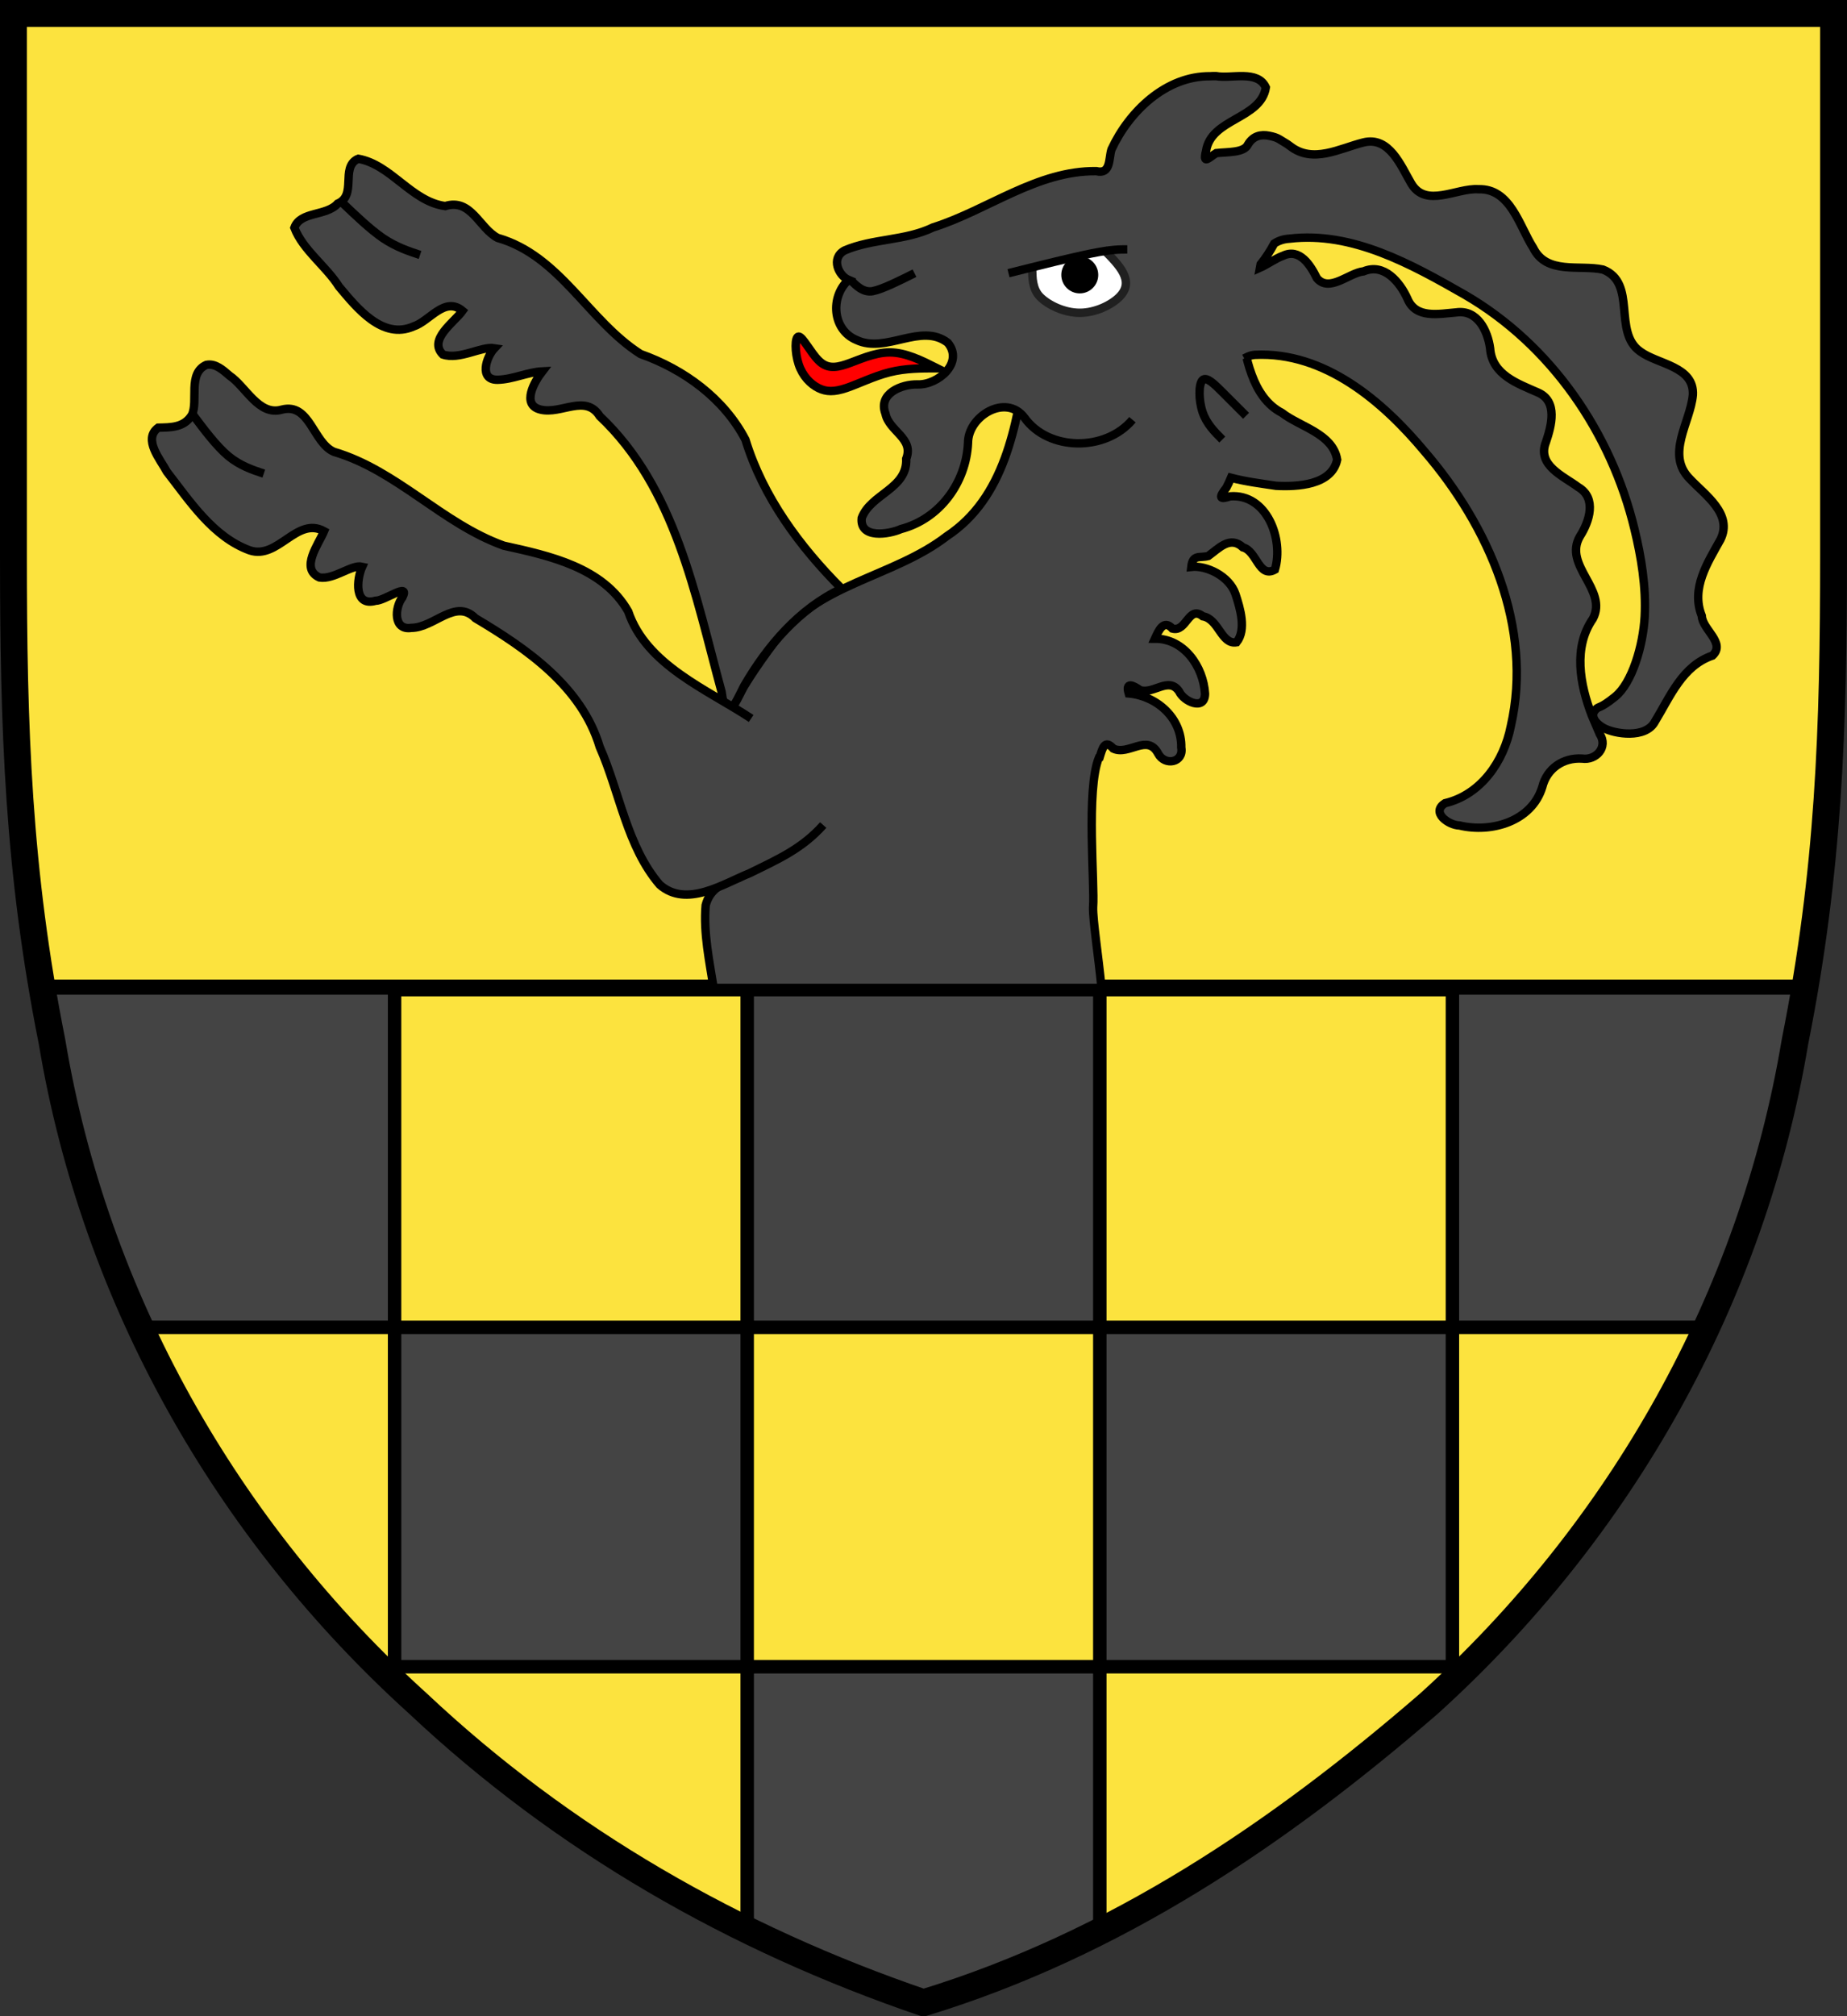<?xml version="1.0" encoding="UTF-8" standalone="no"?>
<!-- Created with Inkscape (http://www.inkscape.org/) -->
<svg
   xmlns:dc="http://purl.org/dc/elements/1.1/"
   xmlns:cc="http://creativecommons.org/ns#"
   xmlns:rdf="http://www.w3.org/1999/02/22-rdf-syntax-ns#"
   xmlns:svg="http://www.w3.org/2000/svg"
   xmlns="http://www.w3.org/2000/svg"
   xmlns:sodipodi="http://sodipodi.sourceforge.net/DTD/sodipodi-0.dtd"
   xmlns:inkscape="http://www.inkscape.org/namespaces/inkscape"
   width="550"
   height="600"
   id="svg2"
   sodipodi:version="0.32"
   inkscape:version="0.46"
   version="1.0"
   sodipodi:docname="Stenbock 3.svg"
   inkscape:output_extension="org.inkscape.output.svg.inkscape">
  <rect width="100%" height="100%" fill="#333333" stroke="none"/>
  <defs
     id="defs4" />
  <sodipodi:namedview
     id="base"
     pagecolor="#ffffff"
     bordercolor="#666666"
     borderopacity="1.0"
     gridtolerance="10000"
     guidetolerance="10"
     objecttolerance="10"
     inkscape:pageopacity="0.0"
     inkscape:pageshadow="2"
     inkscape:zoom="0.70710678"
     inkscape:cx="225.6451"
     inkscape:cy="296.97111"
     inkscape:document-units="px"
     inkscape:current-layer="layer3"
     showgrid="false"
     inkscape:window-width="1280"
     inkscape:window-height="779"
     inkscape:window-x="-4"
     inkscape:window-y="-4" />
  <g
     inkscape:groupmode="layer"
     id="layer3"
     inkscape:label="Shield"
     style="display:inline">
    <path
       id="path3225"
       style="fill:#fce33e;fill-opacity:1;stroke:none;stroke-width:8;stroke-miterlimit:4;stroke-dasharray:none;stroke-opacity:1;display:inline"
       d="M 275,596 C 332.233,578.499 380.814,545.657 425.519,506.975 C 482.663,455.321 521.829,386.06 534.511,310 C 544.659,259.112 546,216.776 546,165 L 546,4 L 4,4 L 4,165 C 4,216.776 5.341,259.112 15.489,310 C 28.171,386.06 67.337,455.321 124.481,506.975 C 167.734,547.633 218.891,576.838 275,596 z"
       sodipodi:nodetypes="cccccccccc" />
    <path
       style="fill:#444444;fill-opacity:1;fill-rule:evenodd;stroke:#000000;stroke-width:4;stroke-linecap:butt;stroke-linejoin:miter;stroke-miterlimit:4;stroke-dasharray:none;stroke-opacity:1"
       d="M 222.5,294 L 222.5,395 L 327.5,395 L 327.5,294 L 222.5,294 z"
       id="path3188"
       sodipodi:nodetypes="ccccc" />
    <path
       style="fill:none;fill-rule:evenodd;stroke:#000000;stroke-width:5;stroke-linecap:butt;stroke-linejoin:miter;stroke-miterlimit:4;stroke-dasharray:none;stroke-opacity:1"
       d="M 13,294 L 537,294"
       id="path3200"
       sodipodi:nodetypes="cc" />
    <path
       style="fill:#444444;fill-opacity:1;fill-rule:evenodd;stroke:#000000;stroke-width:4;stroke-linecap:butt;stroke-linejoin:miter;stroke-miterlimit:4;stroke-dasharray:none;stroke-opacity:1;display:inline"
       d="M 222.5,496 L 222.5,575 L 275,596 L 327.5,575 L 327.5,496 L 222.5,496 z"
       id="path3216"
       sodipodi:nodetypes="cccccc" />
    <path
       style="fill:#444444;fill-opacity:1;fill-rule:evenodd;stroke:#000000;stroke-width:4;stroke-linecap:butt;stroke-linejoin:miter;stroke-miterlimit:4;stroke-dasharray:none;stroke-opacity:1;display:inline"
       d="M 327.5,395 L 327.5,496 L 432.5,496 L 432.5,395 L 327.5,395 z"
       id="path3218"
       sodipodi:nodetypes="ccccc" />
    <path
       style="fill:#444444;fill-opacity:1;fill-rule:evenodd;stroke:#000000;stroke-width:4;stroke-linecap:butt;stroke-linejoin:miter;stroke-miterlimit:4;stroke-dasharray:none;stroke-opacity:1;display:inline"
       d="M 432.5,294 L 432.5,395 L 507.5,395 L 526.5,345 L 537.5,294 L 432.5,294 z"
       id="path3220"
       sodipodi:nodetypes="cccccc" />
    <path
       style="fill:#444444;fill-opacity:1;fill-rule:evenodd;stroke:#000000;stroke-width:4;stroke-linecap:butt;stroke-linejoin:miter;stroke-miterlimit:4;stroke-dasharray:none;stroke-opacity:1;display:inline"
       d="M 117.5,395 L 117.5,496 L 222.5,496 L 222.5,395 L 117.5,395 z"
       id="path3222"
       sodipodi:nodetypes="ccccc" />
    <path
       style="fill:#444444;fill-opacity:1;fill-rule:evenodd;stroke:#000000;stroke-width:4;stroke-linecap:butt;stroke-linejoin:miter;stroke-miterlimit:4;stroke-dasharray:none;stroke-opacity:1;display:inline"
       d="M 12.5,294 L 23.5,345 L 42.5,395 L 117.5,395 L 117.5,294 L 12.5,294 z"
       id="path3224"
       sodipodi:nodetypes="cccccc" />
    <g
       id="g3202"
       transform="translate(-11.303,-12.25)">
      <path
         style="fill:#ff0000;fill-rule:evenodd;stroke:#000000;stroke-width:2.5;stroke-linecap:butt;stroke-linejoin:miter;stroke-miterlimit:10;stroke-dasharray:none;stroke-opacity:1"
         d="M 290.396,121.842 C 285.68,121.842 280.964,121.842 276.248,123.021 C 271.532,124.2 266.817,126.558 263.28,127.737 C 259.743,128.916 257.385,128.916 255.027,127.737 C 252.669,126.558 250.311,124.2 249.132,120.663 C 247.953,117.126 247.953,112.41 249.132,112.41 C 250.311,112.41 252.669,117.126 255.027,119.484 C 257.385,121.842 259.743,121.842 263.28,120.663 C 266.817,119.484 271.532,117.126 276.248,117.126 C 280.964,117.126 285.68,119.484 290.396,121.842 z"
         class="Rot Rand2"
         id="zunge-1" />
      <path
         sodipodi:nodetypes="ccccccccccccccccccccccccccccccccccc"
         id="path3294"
         d="M 380.527,108.779 C 374.988,109.799 340.423,115.93 316.901,120.089 C 314.033,138.923 310.478,160.433 293.248,171.816 C 277.257,184.157 254.279,185.927 241.964,203.279 C 231.747,216.973 221.549,232.864 221.811,250.584 C 222.104,259.165 225.85,266.888 230.164,273.836 C 226.629,274.991 222.68,276.766 221.433,281.647 C 220.727,289.937 222.581,298.446 223.803,306.25 L 339.303,306.25 C 338.458,297.198 336.686,285.937 336.803,282.25 C 337.35,275.436 334.657,247.3 338.527,237.726 L 338.748,237.652 C 339.61,234.803 340.313,232.195 342.837,235.036 C 347.436,237.176 352.969,230.46 356.174,236.51 C 358.147,240.276 363.852,239.219 363.064,234.705 C 363.234,225.897 355.762,219.358 347.406,218.605 C 346.383,215.122 348.632,216.09 350.759,217.61 C 354.769,218.962 359.306,213.473 362.401,217.979 C 363.778,221.045 370.1,223.936 370.137,218.679 C 369.63,210.639 363.904,202.275 355.216,202.321 C 356.315,199.92 357.784,196.478 360.411,199.3 C 364.658,200.464 365.187,192.284 369.474,195.652 C 374.257,196.45 374.956,204.157 379.532,203.389 C 382.524,199.629 380.603,193.309 379.201,189.021 C 377.33,183.6 370.489,180.462 366.048,180.952 C 366.465,177.122 368.552,178.376 371.095,177.71 C 374.25,175.441 377.581,171.602 381.411,175.131 C 385.612,176.237 386.139,184.438 390.953,181.763 C 393.626,172.767 388.588,159.127 377.616,159.952 C 374.469,161.031 374.128,160.382 376.474,157.41 C 377,156.426 377.457,155.436 377.874,154.426 C 382.368,155.607 387.117,156.178 391.285,156.821 C 397.65,157.156 407.863,156.648 409.485,149.047 C 408.17,141.256 398.447,139.318 393.053,135.121 C 383.962,130.423 382.249,118.181 380.527,108.779 z"
         style="fill:#444444;fill-opacity:1;fill-rule:evenodd;stroke:#000000;stroke-width:2.5;stroke-linecap:butt;stroke-linejoin:miter;stroke-miterlimit:10;stroke-dasharray:none;stroke-opacity:1;display:inline" />
      <path
         sodipodi:nodetypes="cccccccccccccccccccccccccccssssccccccccccccccccccccccccccccccccccccc"
         id="path3311"
         d="M 381.812,118.906 C 383.405,118.022 384.225,117.911 385,117.844 C 405.752,116.845 423.074,131.704 435.531,146.625 C 454.616,168.775 467.922,198.983 461.188,228.375 C 459.126,238.792 452.371,248.708 441.594,251.281 C 437.257,254.027 442.719,257.849 445.906,257.906 C 455.421,260.18 467.438,256.693 470.562,246.469 C 471.936,240.954 476.79,237.644 482.406,238 C 486.615,238.621 490.253,234.55 487.656,230.656 L 485.281,225.094 C 481.778,215.909 479.707,204.865 485.656,196.344 C 490.155,187.695 476.696,180.534 481.781,171.844 C 484.579,167.503 486.885,160.481 481.281,157.219 C 476.907,153.935 468.877,150.736 471.656,143.812 C 473.241,139.095 475.351,131.641 469.219,129.031 C 463.222,126.386 455.59,123.785 455.031,115.938 C 454.32,110.677 451.252,104.306 444.938,105.219 C 439.783,105.636 432.882,107.185 430.406,101.125 C 428.162,96.207 423.465,90.446 417.344,93 C 412.991,93.421 407.141,99.448 403.438,95.031 C 401.591,91.273 398.348,85.953 393.344,88.375 C 391.406,89.017 388.411,91.102 386.5,91.938 L 386.688,90.906 C 388.159,89.087 389.528,86.981 390.75,84.719 C 392.001,83.903 393.486,83.378 395.281,83.281 C 413.996,81.05 431.651,90.933 447.438,99.938 C 473.216,114.88 491.148,141.102 498.031,169.781 C 500.019,177.915 501.522,186.976 501.062,195.688 C 500.603,204.399 497.284,215.516 492.281,219.562 C 487.368,223.537 487.484,222.17 486.281,223.594 C 485.079,225.018 485.772,227.177 488.875,228.906 C 491.978,230.635 501.407,232.242 504.156,226.906 C 508.693,219.477 512.275,210.41 521.25,207.344 C 525.286,203.574 518.214,199.573 518.062,195.531 C 514.772,187.318 519.786,179.725 523.625,172.812 C 527.409,165.174 518.987,159.538 514.5,154.75 C 507.257,147.499 514.631,138.033 515.406,129.812 C 515.897,121.194 504.95,120.734 499.719,116.844 C 491.497,111.103 498.865,96.398 488.625,92.469 C 481.648,90.956 471.797,94.072 467.844,85.969 C 463.714,79.548 461.121,68.265 451.531,68.562 C 445.018,68.119 435.932,74.287 431.531,66.844 C 428.456,61.611 425.006,52.665 417.25,54.656 C 410.194,56.42 402.288,61.002 395.531,55.781 C 395.249,55.558 394.938,55.344 394.625,55.125 C 392.3,53.781 392.06,53.211 389.25,52.656 C 386.814,52.161 384.444,52.655 382.906,55.281 C 381.721,57.745 376.981,57.432 373.469,57.812 C 371.246,59.17 369.382,61.457 370.438,57.188 C 371.894,47.468 386.751,47.731 388.25,38.281 C 385.797,32.98 378.042,35.734 373.469,34.906 L 372.281,34.906 L 371.719,34.938 C 358.526,34.788 347.514,45.419 342.281,56.719 C 341.419,59.427 342.144,64.245 337.75,63.188 C 320.144,62.958 305.377,74.801 289.125,79.938 C 280.859,83.937 271.144,83.191 262.812,86.781 C 258.552,89.099 261.077,94.337 263.981,95.544 C 258.479,100.525 259.083,110.413 266.375,113.438 C 275.129,117.581 285.574,108.129 293.531,114.25 C 298.427,120.187 290.615,126.85 284.562,126.656 C 279.793,126.506 272.712,129.384 274.969,135.312 C 276.005,140.615 283.553,142.629 281.156,148.781 C 281.564,157.719 270.535,159.232 267.906,166.406 C 267.252,172.676 275.994,171.293 279.594,169.688 C 291.168,166.652 298.997,155.858 299.562,144.062 C 299.524,136.104 310.868,129.24 316.375,136.562 C 323.505,146.514 340.463,146.725 348.531,137.156"
         style="fill:#444444;fill-opacity:1;fill-rule:evenodd;stroke:#000000;stroke-width:2.5;stroke-linecap:butt;stroke-linejoin:miter;stroke-miterlimit:10;stroke-dasharray:none;stroke-opacity:1;display:inline" />
      <path
         id="bock1-1"
         d="M 117.642,59.652 C 112.713,62.282 117.614,70.373 111.858,72.841 C 108.456,76.653 100.747,75.057 98.963,80.025 C 101.546,86.705 108.405,91.449 112.263,97.562 C 117.517,103.805 125.192,113.484 134.442,109.389 C 139.21,107.863 143.723,100.326 149.031,104.746 C 146.63,108.116 138.701,113.306 143.174,117.752 C 148.179,119.447 154.635,115.236 158.537,115.873 C 156.113,118.429 153.808,125.368 159.495,125.267 C 164.04,125.166 168.389,122.981 172.795,122.762 C 170.538,125.684 166.377,132.725 172.279,134.146 C 178.456,135.635 185.657,129.401 189.889,136.099 C 212.513,157.453 218.326,189.42 226.179,218.146 C 227.522,228.411 230.115,221.797 232.871,216.403 C 239.796,204.494 249.175,193.414 261.915,187.42 C 249.48,174.947 238.507,160.185 233.289,143.099 C 226.849,130.783 214.982,122.182 202.047,117.604 C 186.511,107.717 178.08,88.346 159.495,83.047 C 153.992,80.17 151.599,71.165 143.874,73.578 C 133.789,72.207 127.789,61.235 118.01,59.504 L 117.642,59.652 z"
         style="fill:#444444;fill-opacity:1;fill-rule:evenodd;stroke:#000000;stroke-width:2.5;stroke-linecap:butt;stroke-linejoin:miter;stroke-miterlimit:10;stroke-dasharray:none;stroke-opacity:1" />
      <path
         sodipodi:nodetypes="cssssc"
         style="fill:#ffffff;fill-rule:evenodd;stroke:#202020;stroke-width:2.5;stroke-linecap:butt;stroke-linejoin:miter;stroke-miterlimit:10;stroke-dasharray:none"
         d="M 318.69,92.368 C 318.69,94.725 318.69,98.263 321.048,100.621 C 323.406,102.979 328.122,105.336 332.838,105.336 C 337.554,105.336 342.269,102.979 344.627,100.621 C 346.985,98.263 346.985,95.905 345.806,93.547 C 344.627,91.189 342.269,88.831 339.912,86.473"
         class="Silber Rand2"
         id="auge-1" />
      <path
         sodipodi:nodetypes="ccc"
         style="fill:none;fill-rule:evenodd;stroke:#000000;stroke-width:2.5;stroke-linecap:butt;stroke-linejoin:miter;stroke-miterlimit:10;stroke-dasharray:none;stroke-opacity:1"
         d="M 264.875,95.851 C 266.054,97.03 268.296,99.442 271.204,98.892 C 274.191,98.263 278.906,95.905 283.622,93.547"
         class="Rand2Hell"
         id="linie6-2" />
      <path
         style="fill-rule:evenodd;stroke:#000000;stroke-width:2.5;stroke-linecap:butt;stroke-linejoin:miter;stroke-miterlimit:10;stroke-dasharray:none;stroke-opacity:1"
         d="M 311.617,93.547 C 321.048,91.189 330.48,88.831 336.375,87.652 C 342.269,86.473 344.627,86.473 346.985,86.473"
         class="Rand2Hell"
         id="linie6-3" />
      <path
         style="fill:#000000;fill-rule:evenodd;stroke-width:10;stroke-linecap:butt;stroke-linejoin:miter;stroke-miterlimit:10"
         d="M 338.339,94.057 C 338.339,91.019 335.876,88.556 332.838,88.556 C 329.799,88.556 327.336,91.019 327.336,94.057 C 327.336,97.096 329.799,99.559 332.838,99.559 C 335.876,99.559 338.339,97.096 338.339,94.057 z"
         class="Schwarz"
         id="augei-1" />
      <path
         style="fill:none;fill-rule:evenodd;stroke:#000000;stroke-width:2.5;stroke-linecap:butt;stroke-linejoin:miter;stroke-miterlimit:10;stroke-dasharray:none;stroke-opacity:1"
         d="M 112.963,72.325 C 117.233,76.412 121.504,80.499 125.407,83.172 C 129.311,85.765 132.848,86.944 136.385,88.123"
         class="Rand2Hell"
         id="linie6-5" />
      <path
         style="fill:none;fill-opacity:1;fill-rule:evenodd;stroke:#000000;stroke-width:2.5;stroke-linecap:butt;stroke-linejoin:miter;stroke-miterlimit:10;stroke-dasharray:none;stroke-opacity:1"
         d="M 382.354,135.989 C 379.996,133.631 377.638,131.273 375.28,128.916 C 372.922,126.558 370.564,124.2 369.385,125.379 C 368.206,126.558 368.206,131.273 369.385,134.81 C 370.564,138.347 372.922,140.705 375.28,143.063"
         class="Rand2Hell"
         id="linie6-1" />
      <path
         sodipodi:nodetypes="cccccccccccccccccccccc"
         id="bock3-1_"
         d="M 234.984,226.06 C 221.929,217.431 203.776,210.228 198.363,194.199 C 190.879,181.047 174.851,177.632 161.321,174.64 C 142.944,168.071 129.546,152.248 110.753,146.71 C 104.495,144.025 103.6,132.009 95.242,134.146 C 88.363,136.148 84.517,127.31 79.658,124.052 C 77.749,122.415 75.457,120.264 72.732,120.846 C 67.128,123.339 70.406,131.548 68.458,135.694 C 66.162,139.541 62.157,139.438 58.4,139.525 C 53.754,142.943 59.115,149.071 60.979,152.604 C 67.825,161.404 74.727,172.058 85.663,176.036 C 94.126,178.875 99.659,165.852 107.805,170.325 C 106.242,174.103 100.522,181.478 106.442,184.104 C 110.781,184.809 116.032,180.161 119.153,180.899 C 117.479,184.601 116.675,192.856 123.131,191.031 C 125.868,191.087 133.541,185.249 131.126,190.036 C 128.811,193.031 128.368,199.918 133.779,199.099 C 140.618,199.069 146.912,190.224 152.863,196.225 C 168.19,205.348 184.488,216.539 189.885,234.53 C 195.887,248.098 197.956,264.117 207.758,275.546 C 215.723,282.507 226.614,275.3 234.579,272.083 C 243.002,267.947 250.093,264.86 256.441,257.774"
         style="fill:#444444;fill-opacity:1;fill-rule:evenodd;stroke:#000000;stroke-width:2.5;stroke-linecap:butt;stroke-linejoin:miter;stroke-miterlimit:10;stroke-dasharray:none;stroke-opacity:1" />
      <path
         style="fill:none;fill-rule:evenodd;stroke:#000000;stroke-width:2.5;stroke-linecap:butt;stroke-linejoin:miter;stroke-miterlimit:10;stroke-dasharray:none;stroke-opacity:1"
         d="M 68.635,135.517 C 72.172,140.233 75.708,144.948 79.245,147.935 C 82.782,150.843 86.319,152.022 89.856,153.201"
         class="Rand2Hell"
         id="linie6-4" />
    </g>
    <path
       id="path3368"
       style="fill:none;fill-opacity:1;stroke:#000000;stroke-width:8;stroke-miterlimit:4;stroke-dasharray:none;stroke-opacity:1;display:inline"
       d="M 275,596 C 332.233,578.499 380.814,545.657 425.519,506.975 C 482.663,455.321 521.829,386.06 534.511,310 C 544.659,259.112 546,216.776 546,165 L 546,4 L 4,4 L 4,165 C 4,216.776 5.341,259.112 15.489,310 C 28.171,386.06 67.337,455.321 124.481,506.975 C 167.734,547.633 218.891,576.838 275,596 z"
       sodipodi:nodetypes="cccccccccc" />
  </g>
</svg>
